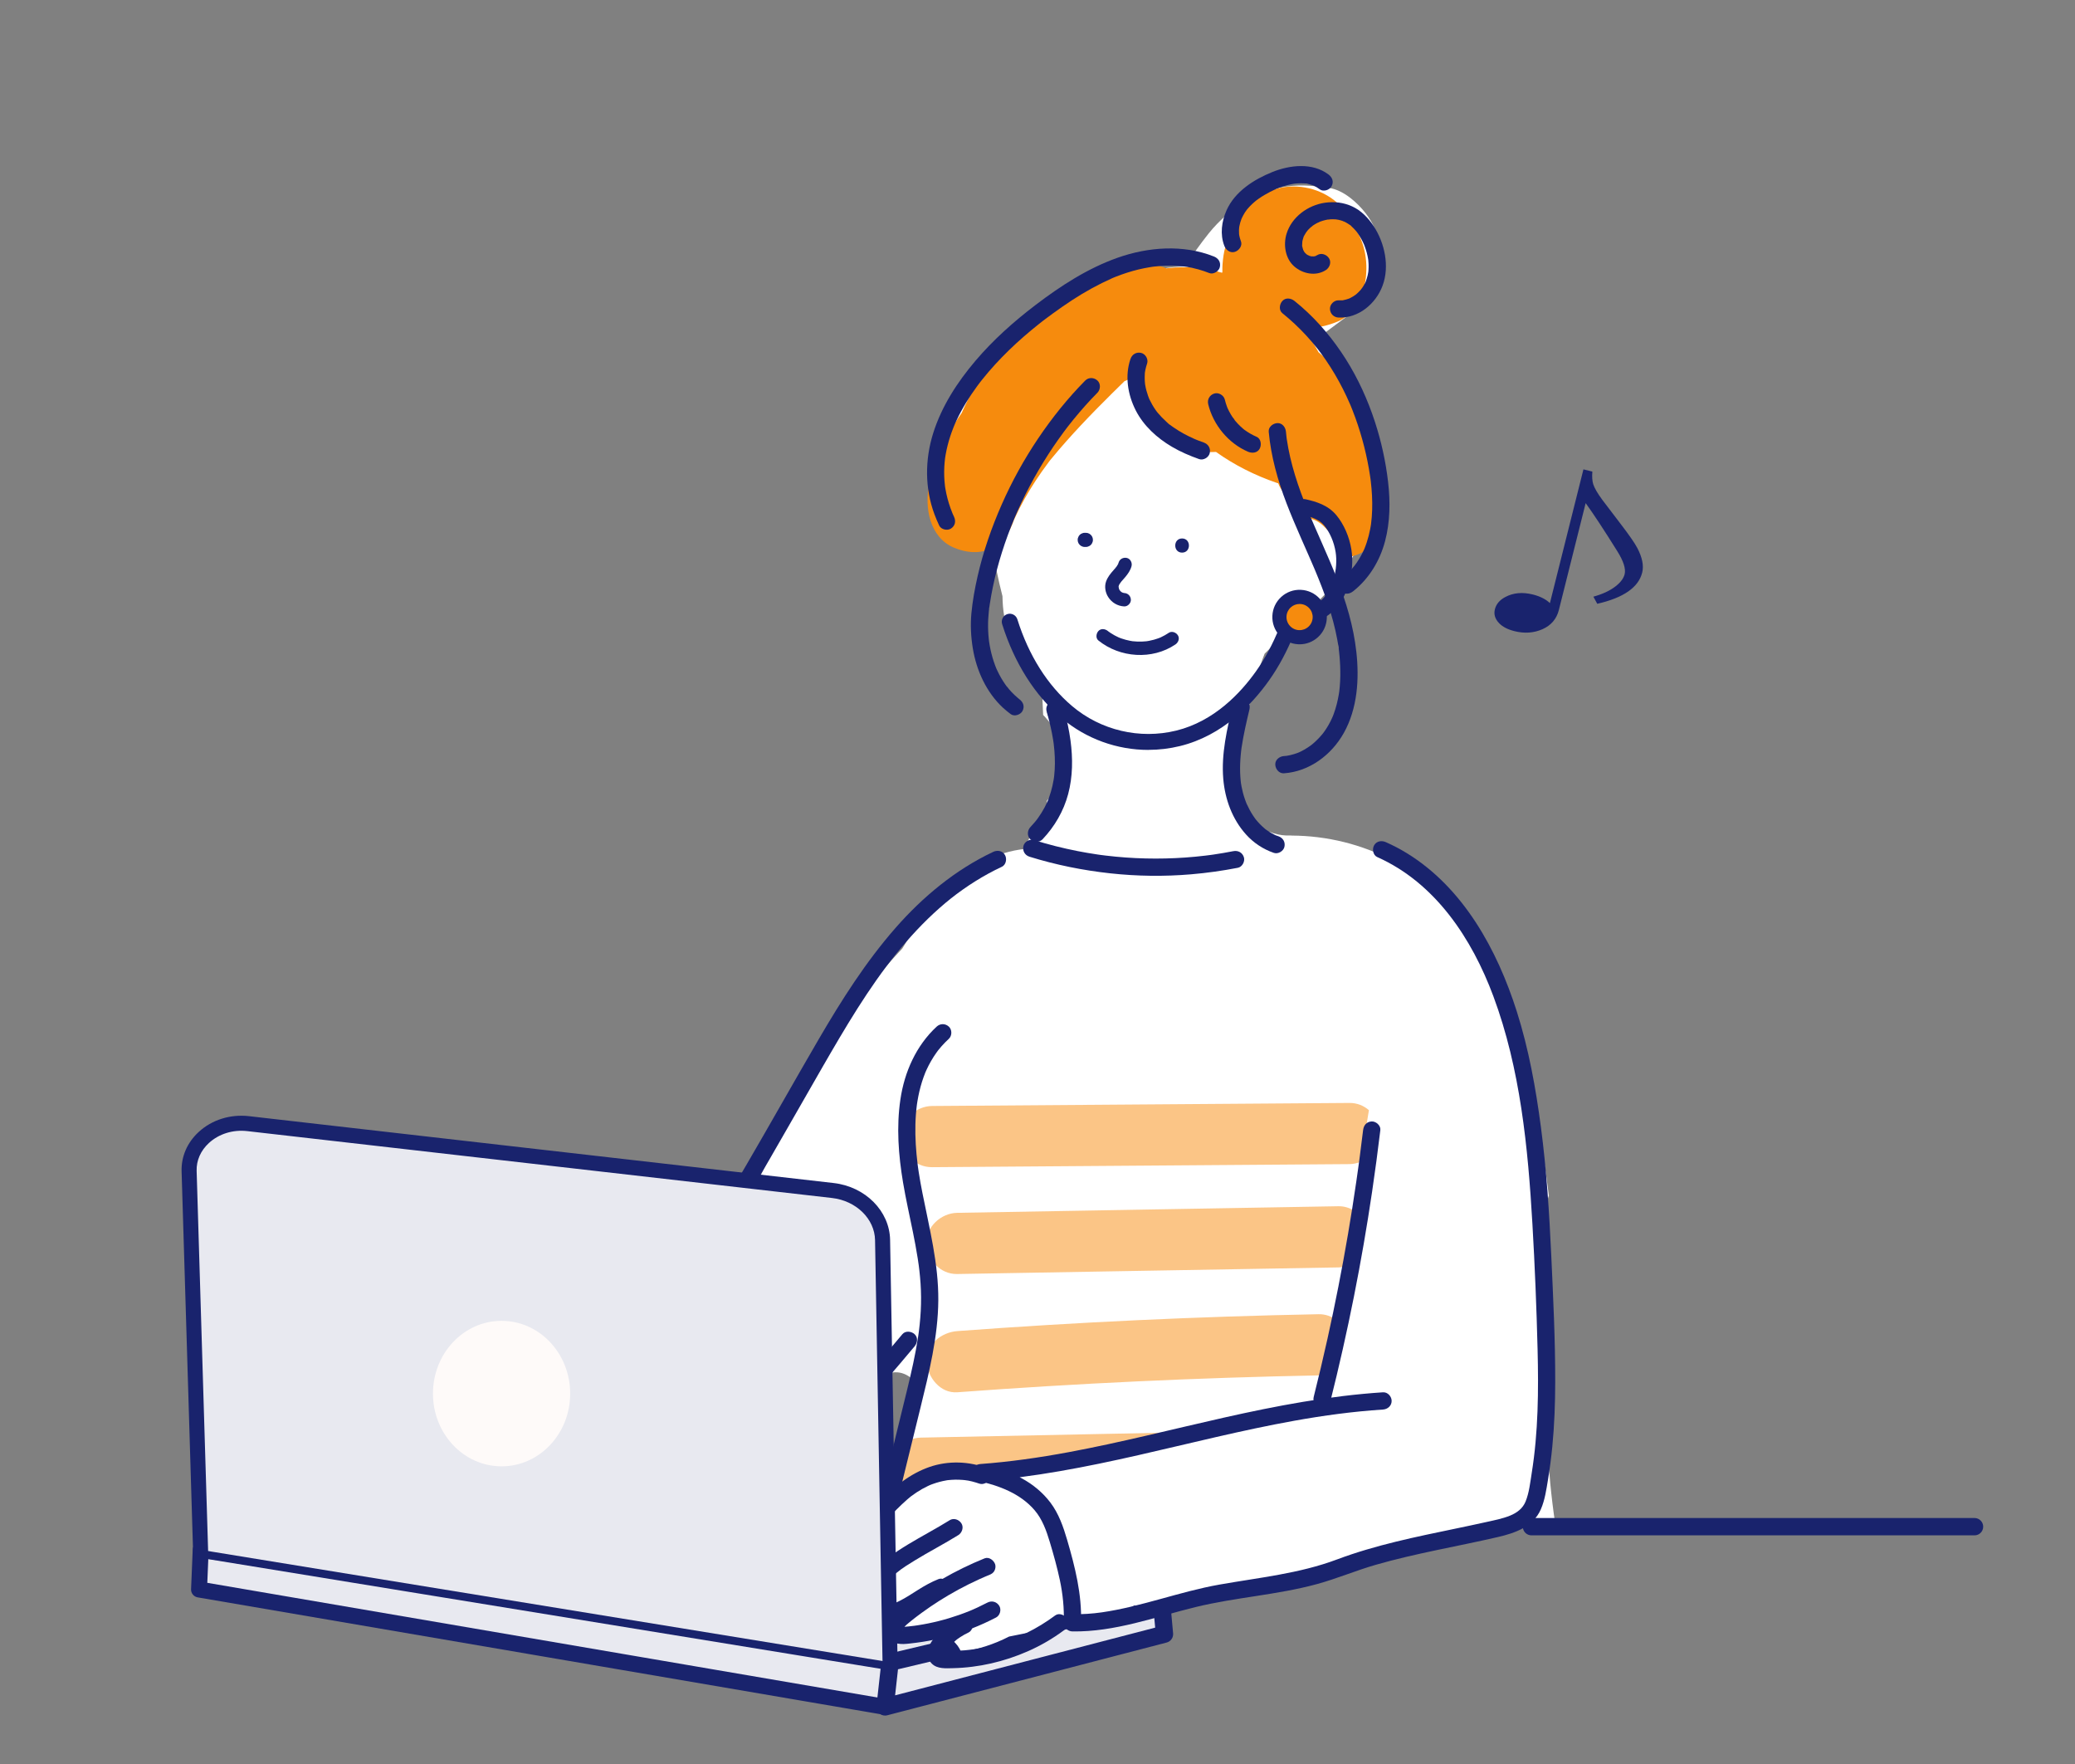 <?xml version="1.0" encoding="UTF-8"?><svg id="_レイヤー_2" xmlns="http://www.w3.org/2000/svg" viewBox="0 0 200 170"><rect x="0" y="0" width="200" height="170" fill="#808080" stroke="none"/><defs><style>.cls-1{fill:#fbc586;}.cls-2{fill:#e2deda;}.cls-3{fill:#fff;}.cls-4{fill:none;}.cls-5{fill:#fefaf9;}.cls-6{fill:#19236d;}.cls-7{fill:#f68b0d;}.cls-8{fill:#e8e9f0;}</style></defs><g id="_レイヤー_1-2"><path class="cls-3" d="M85.332,146.797h64.561c-1.513-10.175-.77-20.53-.762-30.777,0-.283.058-.548.159-.791-.061-.474-.12-.948-.185-1.421-.36-2.66-.777-5.315-1.331-7.942-.275-1.306-.584-2.605-.934-3.894-.368-1.354-.669-2.336-1.078-3.487-.92-2.586-2.041-5.129-3.357-7.539-.777-1.423-1.663-2.783-2.497-4.171-.28-.063-.55-.15-.809-.256-.883-.885-1.838-1.676-2.851-2.369-.387-.495-.691-1.045-.903-1.634-.367.11-.728.255-1.082.435-2.994-1.582-6.354-2.408-9.761-2.425-.014-.003-.028-.007-.042-.01-.157.005-.315.007-.471.002-.532-.014-1.084-.14-1.616-.345-.51-.052-1.022-.084-1.536-.09.012-.245.023-.491.035-.736-.35-.258-.667-.544-.931-.848-1.05-1.208-1.46-2.721-1.435-4.29.027-1.74.536-3.486,1.383-5.009-.043-.058-.087-.115-.132-.171.742-1.047,1.204-2.272,1.243-3.5.296-.84.561-1.703.89-2.532.87-.818,1.658-1.729,2.361-2.679,2.379-1.792,4.523-3.853,6.047-6.486.342-.59.579-1.208.727-1.838.912-1.333,1.673-2.832,1.978-4.424.604-3.159-.229-5.991-2.289-8.43-.383-.454-.825-.847-1.262-1.247-.594-1.867-1.339-3.686-2.256-5.451.839-.623,1.679-1.246,2.518-1.869,2.263-1.68,3.652-3.845,3.256-6.795-.165-1.227-.585-2.245-1.342-3.225-.812-1.051-2.168-2.254-3.542-2.444-1.792-.248-2.959-.366-4.766-.018-1.034.199-2.093.655-3.006,1.158-1.449.8-2.78,1.956-3.816,3.248-.824,1.028-1.565,2.095-2.304,3.174-.703.018-1.414.092-2.129.213-2.655.449-5.198,1.443-7.647,2.535-1.691.754-3.319,1.747-4.774,2.924-1.829,1.323-3.555,2.798-4.986,4.55-2.027,2.482-3.393,4.89-4.631,7.836-.909,2.162.203,5.084,1.754,6.635,1.03,1.03,2.367,1.682,3.778,1.904.269,1.731.622,3.471,1.063,5.188.02,1.299.201,2.588.68,3.761.164,1.177.702,2.303,1.414,3.224.522.676,1.073,1.152,1.698,1.542l.127,2.917c.117.118.23.241.337.374.557.594.927,1.278,1.11,2.052.301.709.409,1.455.326,2.237v.246c-.076,1.037-.4,1.989-.971,2.858-.147.167-.294.334-.441.501l.064,1.464c-1.031.885-1.779,1.984-2.238,3.187-5.296.584-8.95,4.925-11.766,9.598-3.487,3.686-6.442,7.875-8.677,12.431-.118.24-.206.489-.27.741-.639,1.029-1.248,2.075-1.829,3.13-1.298,2.356-2.49,4.772-3.68,7.188-4.344,5.952-7.77,12.596-12.513,18.214-.273.324-.489.683-.642,1.061-1.407,1.175-2.322,2.498-2.585,4.454-.121.903-.08,1.837.139,2.723-.621.151-1.206.392-1.747.708.262.145.51.319.742.521,1.623-.86,3.809-.768,5.199.791.983,1.103,1.914,2.248,2.811,3.419h9.826c1.554-2.182,3.108-4.365,4.662-6.547,1.457-1.158,2.89-2.346,4.291-3.569.381-.333.755-.674,1.132-1.013.099-.431.191-.865.265-1.304.204-1.214,1.102-2.202,2.426-2.109,1.141.08,2.313,1.215,2.109,2.426-.697,4.137-2.683,7.98-3.286,12.116Z"/><path class="cls-1" d="M131.164,111.955c.238-1.655.492-3.311.78-4.965-.5-.436-1.146-.704-1.878-.698l-40.238.295c-1.542.011-3.019,1.348-2.948,2.948.071,1.587,1.295,2.96,2.948,2.948l40.238-.295c.377-.003.75-.086,1.098-.232Z"/><path class="cls-1" d="M129.743,122.027c.274-1.778.522-3.563.766-5.352-.437-.277-.953-.438-1.521-.428-12.244.212-24.488.424-36.732.636-1.541.027-3.02,1.337-2.948,2.948.071,1.574,1.296,2.976,2.948,2.948,12.244-.212,24.488-.424,36.732-.636.256-.004.509-.045.754-.115Z"/><path class="cls-1" d="M127.615,132.49c.474-1.738.873-3.49,1.222-5.253-.48-.372-1.075-.597-1.742-.584-11.62.223-23.233.765-34.824,1.627-1.534.114-3.023,1.274-2.948,2.948.067,1.499,1.301,3.07,2.948,2.948,11.591-.861,23.203-1.404,34.824-1.627.175-.003.348-.024.519-.059Z"/><path class="cls-1" d="M124.937,137.816c-12.062.243-24.123.487-36.185.73-1.541.031-3.02,1.334-2.948,2.948.07,1.57,1.296,2.981,2.948,2.948,12.062-.243,24.123-.487,36.185-.73,1.541-.031,3.02-1.334,2.948-2.948-.07-1.57-1.296-2.981-2.948-2.948Z"/><path class="cls-7" d="M131.631,41.971c.539-.897.66-2.041.039-2.97-1.122-1.68-2.43-3.249-3.978-4.552-.198-.167-.397-.332-.597-.494-.099-.178-.201-.357-.307-.535-.205-.347-.413-.692-.61-1.043-.099-.177-.193-.355-.289-.533.002.004-.05-.103-.099-.202.071-.001.143,0,.214-.005,1.033-.052,1.987-.252,2.933-.652,1.448-.611,2.291-2.038,2.598-3.536.4-1.953.087-4.115-1.117-5.727-.388-.935-.983-1.776-1.841-2.438-1.608-1.243-3.83-1.643-5.781-1.026-2.146.68-3.52,2.272-4.097,4.139-.236.428-.431.876-.572,1.336-.175.568-.253,1.181-.294,1.77-.013.192-.017.383-.013.576.001.058,0,.108-.001.151-.011.019-.022.037-.033.056-1.646-.507-3.409-.645-5.203-.447-.055.005-.111.013-.167.02-.791-.356-1.712-.449-2.646-.257-7.722,1.582-13.988,7.164-17.08,14.198-.533.751-1.016,1.543-1.437,2.383-.71,1.419-1.361,2.947-1.693,4.506-.47,2.203.04,5.088,2.362,6.079,2.453,1.047,4.697.228,5.676-2.309.064-.166.102-.268.122-.328.018-.04.038-.083.062-.134.156-.339.316-.676.485-1.009.309-.609.645-1.205,1-1.789.356-.585.732-1.157,1.125-1.718.215-.307.436-.609.66-.909.053-.071.095-.128.129-.175.043-.051.104-.124.191-.229,1.809-2.194,3.775-4.236,5.794-6.236.406-.402.812-.806,1.224-1.203.231-.082.454-.186.669-.311.294,1.636.91,3.068,1.992,4.38,1.428,1.732,3.865,2.912,6.154,2.756,1.774,1.265,3.746,2.254,5.824,2.971.056.019.112.033.169.049.345.887,1.036,1.574,1.871,1.977.133.46.255.922.37,1.387.166-.022.33-.027.486-.017.698.049,1.263.388,1.746.871l1.08,1.08c.476.476.637,1.201.619,1.85,0,.007-.002.014-.002.022,1.961-.061,3.942-1.426,3.906-3.782-.042-2.783-.61-5.481-1.644-7.99Z"/><path class="cls-6" d="M110.687,72.271c-3.021,0-5.996-1.063-8.347-3.053-2.588-2.191-4.576-5.328-5.748-9.073-.127-.405.099-.836.504-.963.406-.128.836.099.963.504,1.085,3.466,2.908,6.357,5.274,8.359,2.769,2.344,6.521,3.227,10.038,2.365,3.642-.894,6.196-3.608,7.697-5.728.872-1.231,1.616-2.624,2.274-4.258.006-.023.018-.133.025-.205.029-.274.069-.649.31-.954.399-.505.961-.508,1.296-.51.089,0,.173,0,.237-.009.791-.097,1.449-.346,1.957-.741,1.344-1.045,1.811-3.25,1.569-4.793-.153-.973-.559-1.914-1.116-2.583-.504-.605-1.287-.825-2.112-1.014-.414-.095-.673-.507-.578-.921.095-.414.507-.673.921-.578,1.003.23,2.141.556,2.951,1.528.729.876,1.259,2.089,1.454,3.328.308,1.964-.231,4.757-2.144,6.245-.73.568-1.644.922-2.715,1.053-.154.019-.293.019-.416.02-.023,0-.049,0-.075,0-.004.031-.007.062-.01.089-.02.19-.043.406-.128.616-.703,1.747-1.503,3.242-2.445,4.572-1.653,2.333-4.483,5.326-8.585,6.332-1.007.247-2.032.368-3.051.368Z"/><path class="cls-6" d="M100.966,68.863c.219.795.405,1.599.536,2.414.014.088.027.176.04.263.025.164.006.039.002.005.007.05.013.101.019.151.026.214.048.428.066.643.034.415.051.831.048,1.247-.003.387-.025.773-.066,1.157-.006.053-.042.32-.015.138-.013.083-.025.167-.038.25-.033.202-.073.403-.118.603-.086.376-.193.747-.323,1.11-.033.091-.067.181-.102.271-.018.045-.036.09-.054.134.013-.03.064-.144-.002.002-.084.183-.17.365-.265.544-.193.365-.413.716-.654,1.051-.027.037-.054.074-.081.111-.021.029-.122.159-.016.024-.064.081-.128.162-.195.241-.14.167-.285.33-.435.488-.299.316-.337.865,0,1.174.324.297.855.337,1.174,0,1.166-1.232,2.03-2.715,2.468-4.357.451-1.689.457-3.446.226-5.168-.134-.994-.347-1.972-.613-2.938-.115-.419-.595-.718-1.021-.58-.428.139-.703.573-.58,1.021h0Z"/><path class="cls-6" d="M100.879,68.554c.02.068.039.137.059.206.026.108.075.202.149.282.059.09.136.162.233.214.095.061.198.094.309.099.11.025.221.02.331-.015.066-.028.132-.056.198-.084.125-.074.224-.173.298-.298.028-.066.056-.132.084-.198.04-.147.04-.294,0-.441-.019-.069-.039-.137-.059-.206-.026-.108-.075-.202-.149-.282-.059-.09-.136-.162-.233-.214-.095-.061-.198-.094-.309-.099-.11-.025-.221-.02-.331.015-.066.028-.132.056-.198.084-.125.074-.224.173-.298.298-.028.066-.056.132-.084.198-.04.147-.04.294,0,.441h0Z"/><path class="cls-6" d="M118.829,67.911c-.556,2.327-1.128,4.734-.924,7.144.166,1.964.858,3.873,2.185,5.355.73.815,1.656,1.428,2.689,1.783.411.142.926-.162,1.021-.58.105-.462-.14-.87-.58-1.021-.054-.019-.109-.038-.162-.058-.049-.018-.226-.059-.014-.002-.088-.024-.177-.079-.258-.119-.185-.092-.365-.196-.539-.309-.079-.051-.156-.105-.232-.161-.015-.011-.03-.022-.045-.034-.071-.054-.06-.045.034.026-.037-.015-.078-.063-.109-.089-.167-.139-.325-.288-.476-.444-.132-.137-.254-.282-.377-.428-.128-.152.107.147-.011-.013-.023-.031-.046-.061-.068-.092-.073-.101-.144-.204-.212-.309-.228-.351-.418-.719-.593-1.099-.085-.184.068.171-.008-.017-.014-.036-.029-.072-.043-.109-.039-.1-.076-.2-.112-.302-.074-.212-.139-.426-.196-.643-.049-.188-.092-.377-.129-.568-.02-.104-.038-.209-.054-.314-.007-.046-.031-.183-.001.002-.014-.088-.022-.178-.031-.267-.056-.546-.07-1.096-.05-1.644.01-.281.028-.562.054-.841.012-.128.025-.255.039-.382.007-.064.015-.127.023-.191.005-.038.01-.076.015-.115-.013.093-.012.091.002-.008.188-1.251.471-2.482.765-3.712.101-.422-.132-.919-.58-1.021-.426-.097-.913.128-1.021.58h0Z"/><path class="cls-6" d="M116.996,24.716c-2.949-1.173-6.335-.918-9.282.125-2.885,1.02-5.481,2.71-7.903,4.552-2.105,1.602-4.091,3.373-5.804,5.393-1.746,2.058-3.247,4.372-4.062,6.963-.798,2.538-.813,5.3.12,7.805.137.368.292.731.457,1.088.184.395.783.525,1.136.298.407-.262.494-.713.298-1.136-.037-.079-.073-.158-.108-.237-.016-.037-.042-.081-.052-.119.006.024.067.164.009.02-.064-.157-.125-.315-.183-.474-.112-.31-.21-.626-.294-.945-.079-.3-.145-.604-.198-.91-.013-.078-.026-.156-.038-.234-.032-.215.012.112-.006-.042-.02-.165-.037-.33-.05-.495-.047-.604-.041-1.212.013-1.815.014-.152.037-.304.05-.456,0-.001-.025.174-.01.079.006-.038.011-.076.017-.113.013-.085.027-.17.042-.254.053-.302.117-.601.193-.898.149-.589.34-1.168.566-1.733.025-.063.051-.126.077-.189.056-.138-.005.018-.016.036.019-.032.031-.073.046-.108.063-.144.128-.286.194-.428.135-.286.278-.567.428-.845.304-.563.638-1.111.995-1.642.175-.261.356-.517.541-.77.09-.123.181-.245.274-.366.025-.032.049-.065.074-.097-.115.145-.042.055-.017.023.057-.072.113-.144.171-.216,1.589-1.99,3.455-3.754,5.446-5.337.112-.089.225-.178.338-.266.164-.127-.107.082.057-.044.067-.051.134-.103.202-.154.252-.191.507-.379.763-.565.601-.437,1.211-.862,1.833-1.269,1.244-.814,2.537-1.529,3.894-2.134.115-.051-.121.049-.004.001.043-.018.087-.036.13-.054.076-.031.152-.062.229-.092.186-.073.373-.143.561-.21.355-.126.714-.241,1.077-.343.353-.099.71-.185,1.069-.257.186-.038.372-.072.559-.102.082-.013.164-.024.246-.038.127-.021-.137.016-.01,0,.059-.007.117-.015.176-.022.737-.085,1.481-.112,2.222-.068.175.01.351.024.526.043.093.01.187.018.279.033-.03-.005-.172-.026-.012,0,.058.009.116.018.173.027.358.059.712.136,1.062.232.362.099.718.22,1.066.358.405.161.929-.176,1.021-.58.109-.479-.147-.849-.58-1.021h0Z"/><path class="cls-6" d="M123.6,30.182c.831.669,1.611,1.399,2.332,2.185.359.391.703.795,1.033,1.21.04.05.079.1.118.15.098.126-.071-.094.026.034.083.11.166.22.248.331.157.214.31.43.46.649.599.877,1.138,1.794,1.618,2.741.241.474.466.956.677,1.444.025.058.053.117.075.176-.051-.136-.014-.033.015.037.053.128.105.256.155.385.098.248.192.497.282.747.654,1.812,1.132,3.702,1.417,5.607.008.054.016.109.024.163.005.032.03.215.012.08-.018-.134.006.049.01.081.008.064.016.128.023.192.027.228.05.457.07.686.039.457.063.916.068,1.376.005.455-.008.91-.044,1.364-.018.225-.049.448-.069.672,0,.005.026-.182.012-.087-.004.027-.008.053-.011.08-.008.053-.016.106-.025.159-.018.114-.039.229-.06.342-.083.434-.192.863-.33,1.283-.068.209-.146.413-.227.617-.057.143.065-.145.002-.005-.022.048-.043.096-.065.144-.048.103-.097.206-.149.308-.2.393-.432.77-.695,1.125-.027.037-.135.132-.049.065.089-.069-.025.03-.053.063-.074.091-.151.18-.229.268-.154.171-.315.336-.483.493-.173.162-.354.315-.54.462-.343.27-.304.895,0,1.174.363.334.809.288,1.174,0,1.539-1.215,2.581-2.946,3.079-4.831.49-1.852.509-3.811.291-5.704-.227-1.968-.657-3.92-1.272-5.804-.691-2.117-1.624-4.169-2.816-6.052-1.184-1.87-2.619-3.596-4.289-5.051-.21-.183-.424-.361-.641-.535-.338-.272-.848-.355-1.174,0-.277.302-.361.883,0,1.174h0Z"/><path class="cls-6" d="M104.603,36.67c-1.692,1.714-3.208,3.604-4.552,5.601-1.349,2.005-2.522,4.13-3.497,6.341-.988,2.242-1.795,4.564-2.335,6.956-.263,1.165-.481,2.353-.591,3.543-.103,1.116-.047,2.235.131,3.341.347,2.152,1.313,4.282,2.933,5.774.23.212.475.405.724.594.347.264.944.066,1.136-.298.231-.438.073-.854-.298-1.136.11.083.053.042-.016-.013-.053-.042-.105-.086-.156-.129-.095-.081-.189-.165-.28-.25-.188-.177-.367-.364-.536-.559-.077-.089-.148-.211-.237-.287.001,0,.097.129.042.055-.017-.023-.035-.046-.052-.069-.04-.054-.079-.108-.117-.162-.149-.211-.288-.429-.416-.652-.125-.216-.24-.438-.347-.663-.025-.052-.049-.105-.073-.157-.016-.036-.095-.222-.05-.113.046.112-.024-.06-.035-.089-.025-.063-.049-.126-.073-.19-.181-.484-.325-.982-.434-1.487-.056-.26-.101-.521-.141-.783-.025-.162.018.149-.002-.014-.007-.059-.014-.117-.021-.176-.015-.137-.028-.275-.039-.412-.04-.521-.047-1.044-.022-1.565.012-.254.032-.508.059-.761.006-.058.013-.116.02-.174.005-.04.01-.079.015-.119.012-.099-.009.06-.009.062-.016-.039.02-.147.027-.19.012-.085.025-.169.037-.254.084-.553.183-1.104.296-1.651.472-2.282,1.194-4.5,2.084-6.651.047-.114-.054.126-.005.013.013-.031.026-.062.039-.093.026-.062.053-.123.08-.185.062-.144.126-.287.19-.43.119-.266.241-.531.366-.794.255-.537.521-1.069.799-1.594.554-1.048,1.154-2.073,1.796-3.07.313-.485.636-.964.97-1.435.172-.243.347-.485.524-.724.079-.106.158-.212.238-.317.046-.061.093-.122.14-.183.02-.026.04-.052.06-.078-.042.054-.065.083-.009.012.707-.903,1.449-1.777,2.235-2.612.189-.201.381-.4.575-.596.305-.309.332-.869,0-1.174-.33-.303-.848-.33-1.174,0h0Z"/><path class="cls-6" d="M122.286,41.608c.219,2.379.863,4.671,1.716,6.896.436,1.135.916,2.253,1.404,3.367.235.536.472,1.071.707,1.606.12.273.239.546.357.819.055.127.11.254.164.381.029.068.058.137.088.206.012.029.026.058.037.088-.022-.059-.047-.112-.009-.022.904,2.155,1.715,4.364,2.14,6.669.027.148.053.296.077.444.02.124.094.327.067.447,0-.004-.02-.158-.008-.06.004.032.008.064.012.096.009.075.018.15.027.226.017.151.033.302.046.454.057.641.086,1.284.075,1.927-.005.328-.021.656-.048.982-.013.151-.028.302-.046.453-.004.034-.005.071-.013.104.039-.167.008-.053.001-.013-.014.092-.028.184-.043.276-.104.617-.258,1.227-.472,1.815-.028.076-.057.152-.086.227-.021.053-.103.241-.036.091-.065.145-.131.29-.203.433-.125.247-.263.487-.414.718-.07.108-.144.214-.219.318-.018.024-.129.174-.06.083.07-.093-.009.011-.027.033-.025.031-.05.062-.075.092-.171.206-.353.403-.545.589-.099.096-.201.19-.306.28-.045.039-.09.077-.136.114-.02.016-.084.057-.092.074.015-.034.122-.091.028-.022-.221.163-.448.315-.687.451-.11.063-.222.122-.336.177-.052.026-.105.05-.158.074-.027.012-.145.064-.034.016.11-.048-.014.005-.035.013-.253.099-.512.181-.777.242-.123.028-.248.05-.372.072-.16.027.151-.014-.012,0-.078.007-.156.015-.234.02-.432.029-.851.361-.83.83.019.425.366.861.83.83,2.457-.166,4.588-1.77,5.773-3.882,1.322-2.358,1.503-5.207,1.208-7.843-.273-2.438-.974-4.779-1.872-7.055-.46-1.165-.96-2.314-1.465-3.46-.24-.545-.481-1.089-.718-1.635-.119-.273-.236-.545-.353-.819-.012-.029-.025-.059-.037-.088-.06-.141-.001-.002.009.023-.03-.068-.058-.137-.086-.205-.057-.137-.114-.274-.17-.411-.901-2.197-1.663-4.455-2.009-6.811-.023-.154.019.153-.009-.064-.009-.074-.018-.148-.027-.222-.017-.149-.032-.298-.046-.447-.04-.431-.353-.852-.83-.83-.416.019-.873.367-.83.83h0Z"/><path class="cls-6" d="M108.963,34.587c-.559,1.637-.268,3.445.505,4.961.759,1.49,2.051,2.662,3.477,3.502.831.49,1.726.875,2.635,1.196.41.145.927-.164,1.021-.58.106-.465-.141-.866-.58-1.021-.174-.062-.348-.125-.521-.192-.081-.032-.162-.064-.243-.097-.025-.01-.155-.065-.052-.021.108.046-.09-.039-.111-.049-.339-.15-.673-.313-.998-.491-.333-.183-.658-.382-.971-.598-.071-.049-.142-.1-.211-.151-.035-.026-.069-.052-.104-.078-.125-.093-.008,0,.014.011-.159-.081-.314-.257-.445-.376-.273-.246-.529-.51-.765-.792-.035-.041-.068-.084-.103-.125-.077-.09.083.114.013.019-.05-.068-.1-.136-.149-.205-.109-.156-.211-.317-.306-.482-.09-.156-.174-.316-.251-.478-.035-.074-.08-.153-.104-.232.007.024.065.166.011.022-.022-.059-.046-.118-.067-.178-.121-.337-.214-.684-.275-1.036-.003-.019-.012-.119-.02-.124.014.107.016.129.009.065-.004-.031-.007-.062-.011-.093-.01-.093-.017-.187-.022-.28-.01-.197-.01-.395.002-.592.006-.1.003-.213.028-.31-.048.182-.012.084-.003.036.011-.061.021-.123.034-.184.042-.205.098-.406.166-.604.14-.411-.161-.926-.58-1.021-.461-.105-.871.139-1.021.58h0Z"/><path class="cls-6" d="M116.452,38.951c.485,1.993,1.942,3.767,3.832,4.581.398.171.909.131,1.136-.298.189-.358.128-.952-.298-1.136-.417-.18-.805-.407-1.173-.673-.126-.091.083.069.004.004-.045-.038-.092-.074-.137-.112-.083-.07-.163-.141-.242-.216-.165-.155-.321-.319-.468-.491-.032-.037-.063-.075-.094-.113-.019-.023-.037-.046-.055-.069-.038-.048-.024-.031.04.051-.013-.075-.144-.2-.188-.265-.126-.188-.241-.382-.345-.583-.05-.096-.097-.193-.141-.292-.012-.027-.024-.054-.036-.081.041.099.05.12.027.062-.017-.046-.036-.091-.053-.137-.083-.221-.151-.447-.206-.676-.103-.422-.603-.715-1.021-.58-.439.142-.69.569-.58,1.021h0Z"/><path class="cls-6" d="M119.607,23.252c-.077-.199-.126-.399-.17-.607-.027-.126.029.012.003.034.004-.003-.011-.108-.012-.125-.01-.126-.012-.252-.008-.378.003-.095.013-.189.021-.284.01-.13-.041.204.001,0,.009-.042.015-.084.023-.125.042-.209.101-.415.175-.615.002-.006.079-.203.029-.08-.049.122.033-.071.036-.077.041-.087.085-.173.131-.257.108-.195.228-.39.368-.563-.018.022-.108.132-.01.016.028-.033.055-.066.083-.099.07-.081.143-.16.217-.237.149-.154.307-.3.472-.438.041-.035.084-.067.125-.102.1-.085-.159.115.011-.009.078-.057.157-.115.237-.171.178-.124.361-.24.548-.35.358-.212.73-.404,1.11-.572.037-.017.075-.035.114-.049-.203.079-.003.003.032-.011.078-.031.156-.06.234-.089.207-.075.417-.142.629-.2.191-.052.385-.097.58-.133.041-.008.082-.015.123-.021.012-.002.214-.03.074-.012-.141.018.061-.006.073-.007.061-.006.122-.012.183-.016.221-.015.444-.017.665-.002.04.003.079.006.119.01.04.004.079.008.118.013-.034-.005-.069-.009-.103-.014.083-.021.267.049.347.069.095.023.189.051.282.082.046.016.092.034.138.05.058.023.037.013-.062-.028.027.012.054.024.08.037.208.098.403.218.586.356.348.262.943.067,1.136-.298.231-.436.074-.856-.298-1.136-1.546-1.163-3.711-.919-5.403-.239-1.78.716-3.62,1.88-4.425,3.699-.472,1.066-.641,2.305-.212,3.417.156.404.565.727,1.021.58.393-.127.747-.587.58-1.021h0Z"/><path class="cls-6" d="M126.957,24.583c-.037.024-.076.045-.113.069-.039.025-.13.037-.019.015.135-.027-.022.005-.047.013-.033.01-.067.019-.1.027-.023.005-.087.009-.102.02.086-.061.165-.012.066-.013-.036,0-.236-.024-.262-.006.06-.045.184.04.038.002-.043-.011-.086-.019-.129-.031-.068-.019-.134-.05-.202-.069.208.055.028.007-.042-.033-.039-.022-.077-.046-.114-.071-.155-.104.05.052-.002,0-.057-.056-.115-.112-.171-.168-.088-.087.021.042.03.044-.01-.002-.068-.1-.065-.095-.022-.035-.043-.07-.063-.106-.005-.009-.101-.186-.038-.066.053.101-.004-.014-.014-.043-.02-.058-.038-.116-.053-.176-.01-.04-.019-.079-.027-.119l-.006-.03c-.015-.093-.014-.081.004.038-.033-.055-.013-.182-.013-.247,0-.094.009-.186.015-.279.008-.127-.046.201.002.005.012-.051.021-.102.033-.153.022-.091.049-.181.081-.269.009-.025.029-.104.045-.117-.053.042-.057.116-.007.028.085-.151.167-.297.265-.44.083-.122.039.016-.02.023.008-.001.066-.081.066-.08.045-.053.091-.104.139-.154.06-.062.122-.123.186-.181.037-.034.186-.125.198-.168-.004.014-.163.117-.043.036.029-.02.057-.04.085-.06.065-.044.131-.086.198-.127.067-.04.136-.079.205-.115.033-.017.227-.086.236-.114-.003.008-.194.076-.053.023.033-.012.065-.026.098-.038.074-.027.148-.053.224-.076.159-.049.321-.088.484-.118.034-.006.069-.011.103-.017.146-.025-.053.013-.065.009.05.017.179-.017.235-.02.165-.009.331-.008.495.003.035.002.069.007.104.009.143.009-.049-.005-.066-.011.069.024.158.025.23.04.161.034.32.078.475.135,0,0,.089.04.097.037-.06.022-.163-.076-.03-.011.071.035.142.069.211.107.073.041.145.084.215.13.035.023.07.046.104.07.034.024.068.048.101.073-.023-.018-.046-.036-.069-.053.055.005.177.149.213.183.069.063.136.129.201.197.058.06.114.122.169.186.027.032.053.065.081.096.123.142-.076-.109.025.031.223.308.419.632.585.974.043.089.084.18.124.271.056.125-.067-.184.009.025.016.043.033.086.049.129.072.195.135.393.189.593.054.2.098.403.131.608.007.045.015.091.021.136-.022-.18-.007-.053-.004-.016.009.126.022.251.027.377.007.194.005.388-.01.581-.003.045-.009.091-.012.136-.015.219.023-.119,0,.016-.019.112-.038.224-.063.335-.05.222-.123.433-.2.648-.041.116.09-.183.004-.011-.026.052-.05.105-.077.157-.045.086-.093.171-.144.254-.051.083-.107.163-.162.243-.045.065-.074.039.024-.028-.037.025-.082.101-.112.135-.127.147-.265.285-.412.412-.029.025-.06.05-.089.075-.152.128.147-.101-.017.011-.08.054-.159.109-.241.159-.082.05-.166.096-.252.139-.034.017-.069.033-.103.05-.162.081.145-.049-.013.005-.19.065-.378.125-.576.16-.045.008-.144-.007-.031.006.131.015-.053.002-.089.004-.106.006-.211.006-.317.002-.434-.018-.85.394-.83.83.021.465.365.811.83.83,1.926.078,3.6-1.336,4.244-3.08.69-1.867.201-4.113-.868-5.741-.516-.786-1.208-1.503-2.075-1.896-.829-.376-1.706-.477-2.604-.351-1.643.23-3.211,1.369-3.71,2.988-.327,1.059-.13,2.383.732,3.144.824.727,2.102.983,3.061.355.363-.238.549-.746.298-1.136-.234-.362-.747-.552-1.136-.298h0Z"/><path class="cls-6" d="M104.662,51.347h-.109c-.094-.004-.181.016-.263.059-.085.028-.158.074-.219.141-.066.062-.113.135-.141.219-.043.081-.062.169-.059.263.008.06.016.121.024.181.032.116.091.216.175.301.046.036.092.071.138.107.106.062.221.093.344.093h.109c.094.004.181-.016.263-.059.085-.028.158-.075.219-.141.066-.062.113-.135.141-.219.043-.081.062-.169.059-.263-.008-.06-.016-.121-.024-.181-.032-.116-.091-.216-.175-.301-.046-.036-.092-.071-.138-.107-.106-.062-.221-.093-.344-.093h0Z"/><path class="cls-6" d="M113.936,53.257c.878,0,.879-1.364,0-1.364s-.879,1.364,0,1.364h0Z"/><path class="cls-6" d="M105.871,61.725c2.079,1.677,5.189,1.893,7.426.379.279-.189.429-.577.232-.883-.179-.278-.584-.434-.883-.232-.241.163-.494.308-.76.429-.035.016-.071.032-.106.047.065-.027.063-.027-.007.001-.055.02-.108.042-.163.061-.128.046-.257.086-.388.123-.15.041-.301.076-.453.105-.057.011-.115.02-.172.03-.076.011-.077.012-.001.002-.039.005-.077.009-.116.014-.28.03-.563.04-.845.029-.146-.005-.291-.018-.436-.032-.191-.019.13.023-.06-.007-.077-.012-.154-.025-.23-.04-.276-.053-.549-.126-.815-.22-.064-.022-.127-.048-.191-.071-.07-.028-.072-.029-.007-.001-.036-.015-.071-.031-.106-.047-.123-.056-.245-.117-.364-.182-.119-.065-.235-.135-.349-.21-.065-.043-.129-.087-.192-.132-.032-.023-.063-.046-.094-.069.054.041.051.039-.007-.007-.262-.212-.66-.276-.913,0-.216.235-.281.687,0,.913h0Z"/><path class="cls-6" d="M107.817,54.219c-.01.037-.05.11-.046.146.042-.095.048-.111.02-.049-.008.017-.017.034-.026.051-.042.08-.09.157-.142.23-.011.016-.023.032-.034.048-.041.054-.031.042.029-.037-.036.02-.074.091-.101.123-.06.071-.122.141-.184.211-.295.334-.574.672-.724,1.097-.171.485-.073,1.056.197,1.485.342.544.906.883,1.548.917.338.018.661-.31.646-.646-.016-.365-.284-.627-.646-.646-.146-.008.109.037-.02,0-.054-.015-.107-.031-.161-.047-.045-.017-.03-.011.044.018-.022-.01-.043-.022-.063-.034-.032-.018-.192-.094-.048-.021-.039-.02-.077-.067-.107-.097-.011-.012-.022-.023-.033-.035-.046-.054-.043-.048.009.019-.019-.006-.07-.104-.079-.121-.014-.023-.104-.164-.019-.018-.035-.06-.028-.212-.071-.256.013.105.016.123.011.053,0-.013,0-.026-.001-.039,0-.024.013-.188-.001-.063-.013.119.006-.013.013-.039.01-.036.038-.085.039-.12-.002.06-.06.128-.005.022.017-.033.035-.065.054-.097.037-.061.101-.122.128-.187-.056.138-.046.059-.005.009.025-.03.05-.06.076-.09.113-.131.23-.258.341-.391.265-.316.5-.648.607-1.052.087-.326-.109-.716-.451-.794-.339-.077-.701.102-.794.451h0Z"/><path class="cls-7" d="M127.203,59.553c-.048,1.073-.956,1.904-2.028,1.856-1.073-.048-1.904-.956-1.856-2.028.048-1.073.956-1.904,2.028-1.856,1.073.048,1.904.956,1.856,2.028Z"/><path class="cls-6" d="M125.264,62.093c-.04,0-.079,0-.119-.003-.701-.031-1.347-.333-1.821-.851-.474-.517-.717-1.188-.686-1.889.031-.701.333-1.347.851-1.821.518-.474,1.19-.717,1.889-.686.701.031,1.348.333,1.821.851.474.517.717,1.188.686,1.889h0c-.031.701-.333,1.347-.851,1.821-.488.446-1.113.689-1.77.689ZM125.26,58.205c-.316,0-.616.116-.851.331-.249.228-.394.538-.409.875-.015.337.102.659.33.908.228.249.538.394.875.409.334.014.659-.102.908-.33.249-.228.394-.538.409-.875h0c.015-.337-.102-.659-.33-.908-.228-.249-.539-.394-.875-.409-.019,0-.038-.001-.057-.001Z"/><path class="cls-6" d="M99.22,82.56c2.541.79,5.154,1.317,7.798,1.605,2.581.281,5.189.314,7.777.095,1.515-.128,3.024-.339,4.516-.63.427-.083.711-.617.58-1.021-.147-.455-.564-.669-1.021-.58-.631.123-1.265.232-1.901.325-.073.011-.147.021-.22.031-.057.008-.221.03-.073.01-.172.022-.343.044-.515.065-.319.038-.639.072-.959.103-1.268.12-2.541.18-3.815.179-1.286,0-2.572-.062-3.852-.185-.32-.031-.64-.065-.959-.104-.16-.019-.319-.04-.478-.06.148.019-.016-.002-.073-.01-.086-.012-.171-.024-.257-.037-.636-.093-1.27-.201-1.901-.325-1.42-.278-2.824-.633-4.205-1.063-.415-.129-.924.153-1.021.58-.103.451.136.883.58,1.021h0Z"/><path class="cls-6" d="M74.68,144.538c1.83-1.843,3.629-3.716,5.396-5.618,1.776-1.912,3.519-3.854,5.23-5.825.96-1.106,1.908-2.22,2.847-3.344.278-.333.351-.852,0-1.174-.307-.282-.877-.356-1.174,0-1.665,1.993-3.363,3.958-5.093,5.894-1.739,1.946-3.511,3.862-5.314,5.748-1.012,1.058-2.034,2.106-3.065,3.145-.306.309-.331.87,0,1.174.33.303.847.329,1.174,0h0Z"/><path class="cls-6" d="M95.728,82.099c-3.628,1.707-6.78,4.322-9.412,7.326-2.872,3.278-5.212,6.967-7.402,10.723-2.347,4.026-4.627,8.092-6.974,12.118-2.299,3.945-4.651,7.86-7.14,11.688-2.431,3.739-5.009,7.424-7.739,10.925-.344.441-.691.881-1.04,1.318-.28.35-.342.832,0,1.174.29.29.893.352,1.174,0,2.817-3.527,5.463-7.186,7.963-10.944,2.531-3.804,4.913-7.704,7.23-11.641,2.342-3.979,4.607-8.002,6.915-12.001,2.168-3.756,4.403-7.565,7.111-10.909,1.265-1.562,2.636-3.04,4.145-4.37.754-.664,1.424-1.199,2.21-1.755.802-.568,1.635-1.091,2.497-1.562.426-.233.86-.452,1.299-.658.406-.191.51-.773.298-1.136-.243-.416-.729-.489-1.136-.298h0Z"/><path class="cls-6" d="M90.283,98.935c-1.981,1.834-3.106,4.37-3.497,7.013-.395,2.673-.189,5.369.256,8.023.268,1.594.628,3.171.948,4.755.17.845.331,1.691.464,2.543.032.205.062.411.091.617.002.015.022.162.006.044.006.044.011.088.017.132.015.118.029.236.043.354.049.428.09.857.118,1.287.059.879.064,1.76.017,2.64-.023.431-.058.862-.102,1.292-.022.207-.045.415-.072.622-.006.044-.011.089-.017.133-.019.148.014-.102-.006.045-.016.118-.033.236-.051.354-.259,1.727-.649,3.432-1.061,5.128-.843,3.47-1.702,6.936-2.556,10.403-.106.432-.212.864-.319,1.296-.103.421.134.92.58,1.021.429.098.91-.129,1.021-.58.849-3.455,1.703-6.909,2.549-10.366.833-3.404,1.699-6.851,1.726-10.377.027-3.507-.856-6.931-1.531-10.348-.13-.658-.251-1.318-.353-1.981-.023-.151-.045-.302-.067-.454-.011-.079-.025-.189-.006-.04-.011-.087-.023-.175-.034-.262-.041-.33-.077-.661-.108-.992-.118-1.278-.155-2.567-.059-3.847.024-.32.058-.64.098-.958-.026.208.005-.026.012-.074.011-.076.023-.152.036-.228.027-.162.056-.324.088-.486.123-.619.287-1.23.499-1.824.051-.143.104-.284.161-.425.01-.025.062-.155.02-.051-.039.097.002-.004.009-.02.035-.079.07-.158.106-.237.131-.285.275-.564.432-.836.158-.274.328-.541.512-.798.045-.063.09-.125.136-.186.015-.021.102-.132.035-.048-.062.079.007-.009.017-.02.105-.13.212-.258.322-.383.219-.247.45-.481.692-.705.319-.296.322-.879,0-1.174-.342-.314-.833-.316-1.174,0h0Z"/><path class="cls-6" d="M131.384,108.905c-.102.851-.208,1.7-.321,2.55-.014.103-.027.206-.041.309-.022.166-.006.045-.001.011-.007.051-.014.103-.021.154-.03.219-.06.437-.09.656-.059.424-.119.848-.181,1.272-.246,1.695-.513,3.388-.801,5.077-.576,3.378-1.236,6.741-1.979,10.086-.417,1.875-.86,3.744-1.328,5.607-.106.421.136.92.58,1.021.431.098.908-.129,1.021-.58.842-3.348,1.601-6.717,2.275-10.103.669-3.36,1.254-6.738,1.755-10.127.292-1.974.556-3.951.793-5.932.052-.433-.419-.849-.83-.83-.494.022-.775.366-.83.83h0Z"/><polygon class="cls-8" points="112.238 154.3 86.107 160.514 85.952 151.838 112.238 154.3"/><polygon class="cls-8" points="112.238 154.3 112.557 157.805 85.629 164.816 86.107 160.514 112.238 154.3"/><polygon class="cls-8" points="86.107 160.514 85.629 164.816 19.503 153.503 19.655 149.884 19.662 150.168 86.107 160.514"/><polygon class="cls-2" points="86.107 160.514 19.662 150.168 19.655 149.884 19.662 149.679 86.107 160.514"/><path class="cls-6" d="M85.311,165.266c-.043,0-.087-.004-.131-.011l-66.126-11.313c-.381-.065-.655-.403-.638-.79l.159-3.822c.008-.22.111-.426.282-.565.171-.139.393-.199.61-.164l66.444,10.835c.419.068.703.463.635.882-.068.419-.463.703-.882.635l-65.588-10.695-.095,2.282,65.459,11.199c.418.072.7.469.628.887-.064.375-.389.639-.757.639Z"/><path class="cls-6" d="M85.31,165.333c-.199,0-.393-.071-.547-.204-.208-.18-.314-.451-.284-.724l.478-4.302c.039-.351.294-.639.637-.721l26.132-6.214c.235-.056.484-.007.681.134.197.142.322.361.344.603l.319,3.505c.037.407-.226.781-.622.884l-26.928,7.011c-.07.018-.14.027-.211.027ZM86.554,160.872l-.279,2.511,25.067-6.526-.167-1.839-24.621,5.855Z"/><path d="M111.921,154.817c-.026,0-.052-.001-.079-.004l-26.371-2.47c-.459-.043-.797-.451-.754-.91.043-.46.45-.797.91-.754l.084.008,26.286,2.462c.46.043.797.45.754.91-.04.433-.405.758-.831.758Z"/><path class="cls-3" d="M103.187,149.319c-.251-.217-.524-.402-.811-.556.223-.198.411-.428.547-.685.8-1.514.291-3.081-1.058-4.033-2.438-1.721-5.484-2.691-8.492-2.721-.82-.187-1.694-.15-2.593.201-1.002.39-1.768,1.1-2.035,2.051-3.074,1.51-5.865,3.666-8.104,6.254-1.249,1.443-.93,3.301.232,4.295.057-.003.115-.007.172-.007.934,0,1.674.612,2.063,1.4.819.377,1.639.75,2.478,1.079.819.321,1.652.59,2.506.799.087.019.127.029.124.029.041.007.082.015.123.022.262.041.523.08.786.108.456.049.913.068,1.371.073,1.006.011,1.787.71,2.147,1.582,1.604-.246,3.169-.744,4.618-1.492.977-.197,1.954-.394,2.931-.591,1.633-.329,3.301-.737,4.24-2.264,1.162-1.89.313-4.196-1.247-5.544Z"/><path class="cls-6" d="M94.848,141.383c-1.798-.608-3.791-.593-5.563.103-.935.367-1.777.865-2.567,1.483-.774.606-1.473,1.311-2.14,2.031-1.342,1.448-2.542,3.02-3.847,4.501-.556.631-1.156,1.349-1.286,2.21-.106.699.062,1.412.622,1.884,1.327,1.119,3.408.642,4.765-.159.374-.221.541-.758.298-1.136-.243-.377-.736-.534-1.136-.298-.149.088-.301.17-.458.243-.017.008-.119.042-.122.055.006-.029.165-.066.052-.022-.097.037-.194.074-.292.107-.143.047-.288.088-.435.121-.071.016-.142.031-.214.043-.039.007-.08.009-.118.019.226-.06.108-.014.035-.006-.134.014-.269.021-.404.02-.071,0-.143-.003-.214-.008-.028-.002-.056-.004-.083-.007-.152-.014-.009-.008.058.01-.119-.031-.24-.045-.358-.081-.05-.015-.104-.047-.155-.055.177.027.167.077.085.034-.035-.019-.072-.036-.107-.056-.039-.022-.074-.049-.113-.071-.119-.069.161.147.065.051-.015-.015-.032-.028-.048-.043-.034-.032-.063-.071-.097-.103-.068-.064.125.194.064.081-.015-.027-.034-.052-.049-.079-.01-.018-.018-.038-.029-.055-.069-.114.066.214.036.083-.009-.041-.023-.082-.035-.123-.052-.186.002.217.004.022,0-.059.004-.119.004-.178,0-.149-.05.218-.009.07.007-.025.01-.053.016-.078.016-.068.035-.136.058-.202.01-.028.021-.056.031-.084.044-.125-.022.06-.03.069.058-.065.095-.194.138-.27.086-.15.183-.293.285-.433.089-.122,0-.005-.013.016.033-.055.087-.107.128-.155.077-.09.156-.177.234-.266,1.219-1.383,2.345-2.845,3.582-4.212.613-.677,1.253-1.334,1.94-1.936.084-.074.17-.146.256-.217.034-.028.069-.056.104-.084.167-.136-.092.067.015-.013.176-.131.353-.26.536-.38.349-.23.714-.437,1.092-.615.038-.018.077-.036.115-.053.079-.036.161-.076.034-.017.113-.053.235-.094.352-.137.206-.074.416-.14.628-.196.211-.056.425-.103.641-.14.059-.01.126-.029.185-.029l-.097.013c.041-.005.083-.01.124-.015.104-.011.208-.021.313-.027.232-.015.464-.019.696-.012.117.004.235.011.352.02.054.004.107.009.161.015.048.005.25.023.037.002.485.049.974.19,1.434.345.412.139.926-.16,1.021-.58.105-.46-.139-.872-.58-1.021h0Z"/><path class="cls-6" d="M91.531,146.509c-2.599,1.616-5.496,2.864-7.637,5.119-.905.953-2.008,2.398-1.257,3.755.749,1.351,2.611,1.184,3.856.772.84-.278,1.603-.723,2.346-1.195.347-.22.691-.445,1.045-.654.186-.11.374-.215.566-.314.096-.049.193-.097.291-.142.039-.018.079-.036.118-.053.161-.073-.138.055.041-.016.402-.161.729-.561.58-1.021-.126-.389-.59-.753-1.021-.58-.704.282-1.353.646-1.992,1.051-.583.369-1.159.753-1.778,1.06-.077.038-.155.075-.233.111-.025.011-.152.068-.049.023s-.025.01-.05.02c-.164.065-.331.122-.501.172-.109.032-.218.06-.329.085-.13.03-.292.031-.415.078.014-.005.211-.023.068-.01-.034.003-.069.007-.103.01-.06.005-.121.009-.181.011-.134.005-.307-.038-.436-.014.131-.025.158.027.072.008-.032-.007-.065-.012-.097-.02-.063-.015-.124-.036-.187-.054-.134-.039.156.089.002-.002-.027-.016-.054-.032-.082-.047-.129-.072.02-.011.035.033-.005-.016-.122-.131-.135-.134.077.018.092.143.041.049-.015-.028-.033-.059-.05-.085-.053-.084.04-.032.025.067.002-.015-.025-.079-.028-.09-.006-.022-.009-.075-.02-.091.016.025.011.198.014.082.002-.053.017-.138.005-.188.029.122-.031.168-.009.078.008-.032.013-.064.021-.096.016-.065.036-.129.059-.191.008-.023.038-.076.037-.096.002.061-.075.159-.009.032.062-.119.125-.236.197-.349.039-.061.079-.121.12-.18.021-.029.042-.059.063-.088.018-.025.097-.157.031-.044-.065.112.06-.073.082-.099.043-.052.086-.102.13-.153.085-.098.172-.193.261-.287.224-.237.458-.465.7-.684.122-.11.247-.218.374-.323.067-.056.136-.112.204-.167.034-.028.069-.055.103-.082.066-.052.1-.084.014-.012.536-.45,1.158-.824,1.752-1.189,1.374-.844,2.811-1.581,4.181-2.433.369-.229.545-.752.298-1.136-.238-.37-.741-.543-1.136-.298h0Z"/><path class="cls-6" d="M94.9,150.181c-2.817,1.143-5.438,2.654-7.836,4.522-.554.432-1.189.869-1.5,1.522-.22.461-.274.941-.054,1.414.185.398.602.684,1.028.76.389.07.759.033,1.148-.009.433-.047.865-.104,1.295-.172.737-.116,1.469-.27,2.191-.46,1.675-.44,3.302-1.079,4.837-1.878.386-.201.533-.772.298-1.136-.253-.393-.723-.513-1.136-.298-.31.161-.623.316-.939.463-.142.066-.285.13-.428.193-.044.019-.088.038-.133.058-.011.005-.121.052-.034.015.095-.04-.046.019-.067.028-.045.018-.089.037-.134.055-.636.258-1.284.486-1.941.684-.669.202-1.347.372-2.031.51-.33.067-.662.126-.996.177-.083.013-.167.025-.25.037-.036.005-.072.01-.107.015.169-.024.041-.005.006-.001-.179.022-.359.044-.538.062-.146.015-.293.031-.439.04-.069.004-.138.006-.206.004-.032-.001-.161-.013-.035.002.127.016-.006-.01-.03-.012-.105-.01.131.08.044.023-.076-.05.055.052.054.052-.041-.038-.082-.109.023.043-.014-.02-.057-.106-.002.008.049.102.021.037.012.005.048.174.017.145.02.073-.013.276-.022-.034.028-.035.013,0-.081.151-.026.07.021-.032.037-.069.057-.102.016-.026.121-.178.055-.089-.068.092.069-.076.092-.101.054-.057.111-.112.171-.164.252-.222.52-.429.785-.636.028-.022.056-.043.084-.065-.025.019-.125.096,0,0,.056-.043.112-.086.169-.128.141-.106.283-.212.425-.316.276-.201.555-.398.837-.59.555-.377,1.122-.737,1.7-1.077.649-.383,1.312-.742,1.986-1.077.337-.167.678-.329,1.021-.484.172-.078.344-.153.517-.228.032-.014.065-.028.097-.042-.158.068-.003.001.029-.012.098-.041.196-.081.294-.121.208-.085.378-.18.496-.382.104-.178.148-.44.084-.64-.125-.387-.59-.755-1.021-.58h0Z"/><path class="cls-6" d="M92.509,155.895c-1.078.506-2.112,1.34-2.75,2.357-.397.633-.517,1.512.06,2.081.527.52,1.356.447,2.038.432,2.487-.057,4.927-.627,7.202-1.624,1.234-.541,2.404-1.22,3.485-2.024.347-.258.559-.73.298-1.136-.222-.344-.763-.575-1.136-.298-.872.649-1.802,1.217-2.777,1.696-.244.12-.49.234-.739.342-.028.012-.238.101-.051.023-.063.026-.125.052-.188.078-.126.051-.252.1-.379.149-.508.192-1.025.362-1.548.508-.523.146-1.053.269-1.587.367-.267.049-.535.097-.804.129.182-.022.057-.008.019-.003-.067.008-.135.017-.202.024-.157.018-.315.034-.473.048-.541.047-1.084.069-1.627.066-.13,0-.261-.009-.392-.008-.02-.001-.04-.003-.061-.004.12.019.134.021.042.004-.019-.005-.038-.01-.057-.015.03.014.059.028.089.042-.134-.075.066.088.086.119-.092-.15.042.185.005.014.006.04.011.08.017.12-.002-.035,0-.07.002-.105-.02.131-.02.151-.001.06.009-.037.021-.073.033-.108-.014.03-.027.061-.041.091.016-.035.033-.07.051-.105.036-.068.075-.133.119-.196.019-.028.045-.073.071-.097-.149.141.042-.051.071-.085.193-.231.404-.448.629-.649.094-.084.191-.179.297-.249-.171.111.01-.005.039-.025.07-.05.141-.099.213-.146.252-.166.516-.311.789-.439.394-.185.526-.783.298-1.136-.262-.406-.714-.496-1.136-.298h0Z"/><path class="cls-8" d="M85.634,151.519l.155,8.676-66.444-10.835-.008.206-1.109-36.704c-.083-2.755,2.618-4.925,5.692-4.575l56.358,6.445c2.707.309,4.747,2.339,4.79,4.766l.567,32.021Z"/><path class="cls-6" d="M85.788,160.92c-.394,0-.717-.316-.724-.712l-.155-8.676-.567-32.021c-.036-2.048-1.819-3.793-4.147-4.058l-56.358-6.445c-1.387-.159-2.738.26-3.703,1.148-.792.729-1.212,1.682-1.181,2.684l1.109,36.704c.012.4-.303.734-.703.747-.4.004-.734-.303-.747-.703l-1.109-36.704c-.043-1.43.543-2.778,1.649-3.795,1.275-1.173,3.043-1.728,4.849-1.522l56.359,6.445c3.048.348,5.383,2.701,5.432,5.473l.567,32.021.155,8.676c.007.4-.312.731-.712.738-.004,0-.009,0-.013,0Z"/><ellipse class="cls-5" cx="48.344" cy="134.303" rx="6.613" ry="7.011"/><path class="cls-3" d="M143.979,138.593c-.019.005-.037.011-.056.016-.088-.375-.222-.753-.39-1.14-.34-.782-1.402-1.387-2.292-1.456-.532-.701-1.328-1.185-2.25-1.085-5.145.56-10.274,1.293-15.365,2.223-5.013.746-10.002,1.631-14.96,2.673-1.667.276-3.332.563-4.995.863-2.579.465-5.151.961-7.718,1.485-.145-.099-.294-.186-.444-.264.047.042.094.084.138.13.088.09.163.188.231.289,1.765.697,3.477,1.628,4.814,2.92-.406.655-.562,1.452-.302,2.244.331,1.008.662,2.017.993,3.025.084.257.17.51.262.758-.075.048-.153.094-.234.137-.295.155-.623.235-.958.25-.113.165-.241.319-.386.455-.041.038-.084.071-.126.105.582.088,1.171.157,1.77.206-.19,1.763,1.088,3.618,3.102,3.889.984.132,1.981-.159,2.721-.79.35-.051.694-.167,1.015-.359.258-.155.52-.301.784-.443.413.112.855.161,1.316.132,1.349-.086,2.725-.444,4.05-.697,1.218-.233,2.433-.477,3.647-.732,2.489-.521,4.969-1.085,7.442-1.678,3.69-.821,7.354-1.754,10.986-2.8,1.881-.501,3.761-1.009,5.64-1.518.578-.157,1.09-.511,1.473-.974.089-.049.178-.096.265-.148,1.677-.998,2.776-2.326,3.52-4.09.896-2.124-1.691-4.213-3.694-3.626Z"/><path class="cls-6" d="M133.305,134.178c-5.172.335-10.274,1.303-15.323,2.438-5.002,1.124-9.97,2.403-15.013,3.338-2.804.52-5.627.926-8.472,1.135-.411.03-.765.292-.815.72-.046.389.185.82.595.911,2.014.445,4.069,1.214,5.444,2.822.742.867,1.135,1.968,1.459,3.045.366,1.216.71,2.444.974,3.686.289,1.36.426,2.73.377,4.12-.016.454.393.823.83.83,4.102.063,7.956-1.39,11.885-2.349,3.858-.942,7.857-1.166,11.693-2.213,1.918-.523,3.752-1.308,5.664-1.858,1.919-.552,3.867-.992,5.819-1.405,1.984-.42,3.975-.812,5.952-1.27,1.663-.385,3.412-.991,4.144-2.679.389-.896.527-1.895.686-2.852.176-1.063.314-2.134.418-3.207.2-2.05.273-4.111.278-6.17.009-4.081-.195-8.167-.382-12.242-.19-4.125-.455-8.251-.995-12.346-.496-3.765-1.174-7.532-2.327-11.157-1.892-5.948-5.144-11.906-10.604-15.258-.646-.397-1.318-.747-2.01-1.055-.409-.182-.892-.119-1.136.298-.207.354-.114.953.298,1.136,5.597,2.493,9.124,7.849,11.198,13.424,2.594,6.974,3.333,14.558,3.76,21.935.233,4.027.398,8.064.498,12.097.098,3.965.066,7.968-.563,11.893-.145.905-.246,1.912-.597,2.766-.275.67-.831,1.081-1.486,1.349-.736.302-1.541.452-2.314.625-.968.216-1.938.42-2.909.622-3.865.804-7.752,1.587-11.458,2.978-3.657,1.373-7.527,1.749-11.346,2.426-3.824.678-7.478,2.116-11.323,2.673-.94.136-1.893.194-2.842.179.277.277.553.553.83.83.096-2.74-.573-5.385-1.336-7.994-.369-1.264-.815-2.541-1.618-3.6-.737-.971-1.686-1.749-2.756-2.33-1.176-.638-2.461-1.062-3.764-1.35-.074.544-.147,1.087-.221,1.631,5.139-.379,10.204-1.375,15.221-2.515,5.006-1.137,9.985-2.409,15.04-3.317,2.829-.508,5.677-.893,8.546-1.079.448-.029.83-.361.83-.83,0-.427-.38-.859-.83-.83h0Z"/><path class="cls-6" d="M190.315,147.965h-42.703c-.462,0-.836-.374-.836-.836s.374-.836.836-.836h42.703c.462,0,.836.374.836.836s-.374.836-.836.836Z"/><path class="cls-6" d="M152.62,45.233l.86.216c-.04.496-.012.901.084,1.217.129.389.424.894.884,1.515.175.232.736.969,1.682,2.211.87,1.132,1.43,1.937,1.68,2.414.483.918.641,1.71.474,2.375-.358,1.427-1.802,2.43-4.332,3.008l-.373-.687c.898-.248,1.618-.586,2.16-1.014.468-.369.752-.751.852-1.148.131-.524-.111-1.276-.728-2.254-1.268-2.029-2.277-3.562-3.028-4.6l-2.58,10.292c-.219.872-.75,1.494-1.596,1.866-.83.362-1.727.423-2.69.181-.647-.162-1.14-.418-1.479-.769-.39-.409-.525-.854-.404-1.336.125-.5.457-.893.996-1.18.772-.416,1.664-.497,2.677-.243.689.173,1.233.448,1.631.827l3.231-12.891Z"/><rect class="cls-4" width="200" height="170"/></g></svg>